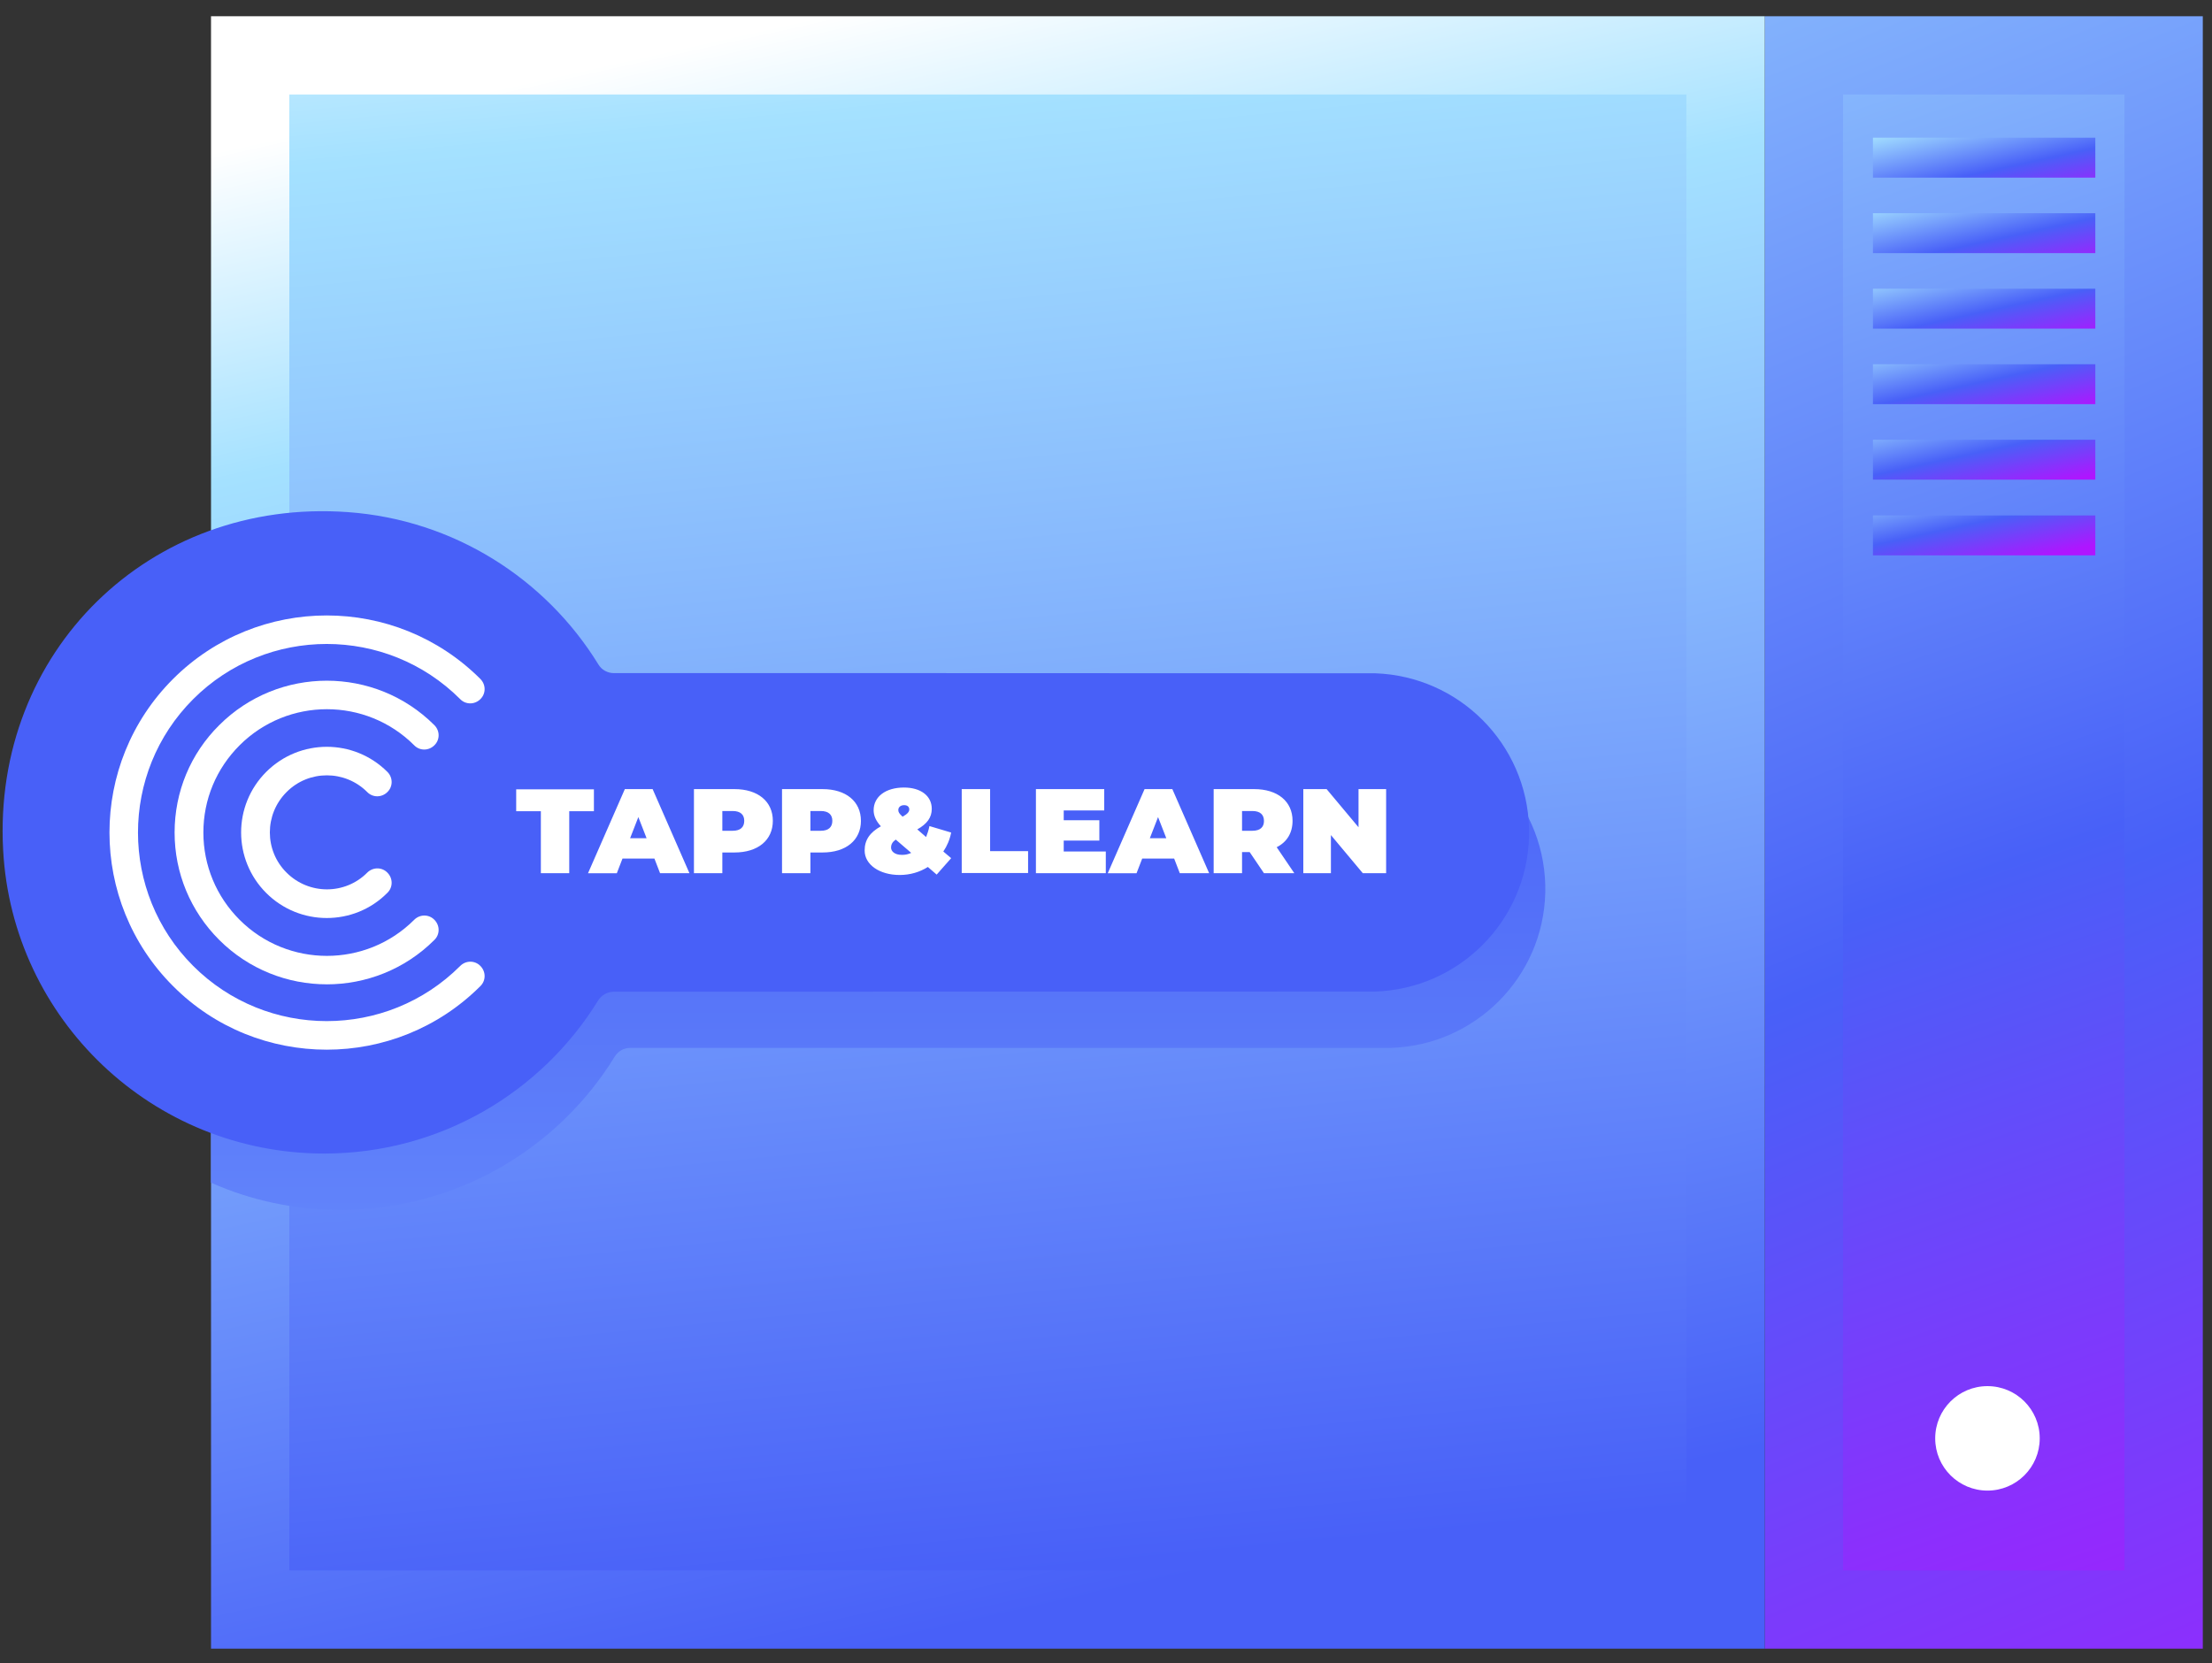 <svg xmlns="http://www.w3.org/2000/svg" width="125" height="94" viewBox="0 0 125 94">
    <rect x="0" y="0" width="125" height="94" fill="#333333" stroke="none"/>
    <defs>
        <linearGradient id="prefix__a" x1="39.681%" x2="59.238%" y1="-41.159%" y2="131.623%">
            <stop offset="0%" stop-color="#A4E1FF"/>
            <stop offset="55.87%" stop-color="#4860F8"/>
            <stop offset="100%" stop-color="#AF15FF"/>
        </linearGradient>
        <linearGradient id="prefix__b" x1="44.743%" x2="54.461%" y1="-30.791%" y2="118.579%">
            <stop offset="0%" stop-color="#A4E1FF"/>
            <stop offset="55.87%" stop-color="#4860F8"/>
            <stop offset="100%" stop-color="#AF15FF"/>
        </linearGradient>
        <linearGradient id="prefix__c" x1="37.394%" x2="60.183%" y1="-7.85%" y2="96.756%">
            <stop offset="6.94%" stop-color="#FFF"/>
            <stop offset="25.71%" stop-color="#A4E1FF"/>
            <stop offset="100%" stop-color="#4860F8"/>
        </linearGradient>
        <linearGradient id="prefix__d" x1="42.58%" x2="54.437%" y1="-32.969%" y2="99.666%">
            <stop offset="6.94%" stop-color="#FFF"/>
            <stop offset="25.71%" stop-color="#A4E1FF"/>
            <stop offset="100%" stop-color="#4860F8"/>
        </linearGradient>
        <linearGradient id="prefix__e" x1="49.997%" x2="49.997%" y1="440.952%" y2="14.206%">
            <stop offset="6.94%" stop-color="#FFF"/>
            <stop offset="25.71%" stop-color="#A4E1FF"/>
            <stop offset="100%" stop-color="#4860F8"/>
        </linearGradient>
        <linearGradient id="prefix__f" x1="-7.138%" x2="126.835%" y1="2.956%" y2="113.277%">
            <stop offset="0%" stop-color="#A4E1FF"/>
            <stop offset="55.87%" stop-color="#4860F8"/>
            <stop offset="100%" stop-color="#AF15FF"/>
        </linearGradient>
        <linearGradient id="prefix__g" x1="-14.21%" x2="119.764%" y1="-2.864%" y2="107.457%">
            <stop offset="0%" stop-color="#A4E1FF"/>
            <stop offset="55.87%" stop-color="#4860F8"/>
            <stop offset="100%" stop-color="#AF15FF"/>
        </linearGradient>
        <linearGradient id="prefix__h" x1="-21.28%" x2="112.693%" y1="-8.684%" y2="101.637%">
            <stop offset="0%" stop-color="#A4E1FF"/>
            <stop offset="55.87%" stop-color="#4860F8"/>
            <stop offset="100%" stop-color="#AF15FF"/>
        </linearGradient>
        <linearGradient id="prefix__i" x1="-28.351%" x2="105.622%" y1="-14.504%" y2="95.817%">
            <stop offset="0%" stop-color="#A4E1FF"/>
            <stop offset="55.87%" stop-color="#4860F8"/>
            <stop offset="100%" stop-color="#AF15FF"/>
        </linearGradient>
        <linearGradient id="prefix__j" x1="-35.423%" x2="98.551%" y1="-20.324%" y2="89.996%">
            <stop offset="0%" stop-color="#A4E1FF"/>
            <stop offset="55.87%" stop-color="#4860F8"/>
            <stop offset="100%" stop-color="#AF15FF"/>
        </linearGradient>
        <linearGradient id="prefix__k" x1="-42.493%" x2="91.48%" y1="-26.16%" y2="84.161%">
            <stop offset="0%" stop-color="#A4E1FF"/>
            <stop offset="55.87%" stop-color="#4860F8"/>
            <stop offset="100%" stop-color="#AF15FF"/>
        </linearGradient>
    </defs>
    <g fill="none">
        <path fill="url(#prefix__a)" d="M99.723 0.918H124.48V93.189H99.723z"/>
        <path fill="url(#prefix__b)" d="M104.148 5.341H120.055V88.766H104.148z"/>
        <path fill="url(#prefix__c)" d="M11.925 0.918H99.724V93.189H11.925z"/>
        <path fill="url(#prefix__d)" d="M16.35 5.341H95.299V88.766H16.35z"/>
        <path fill="url(#prefix__e)" d="M87.323 50.011v.464c-.122 4.766-3.96 8.614-8.739 8.758H35.608c-.365 0-.685.188-.873.497-3.197 5.197-8.939 8.658-15.498 8.658-2.6 0-5.078-.542-7.312-1.537V33.525c2.6-1.106 5.53-1.614 8.65-1.382 5.996.431 11.173 3.77 14.16 8.613.188.299.508.487.873.487 1.903 0 37.976 0 43.042.01 2.357.078 4.48 1.073 6.04 2.621 1.571 1.582 2.567 3.738 2.633 6.137z"/>
        <g>
            <path fill="url(#prefix__f)" d="M0.752 0.044H13.318V2.3H0.752z" transform="translate(105.088 7.74)"/>
            <path fill="url(#prefix__g)" d="M0.752 4.312H13.318V6.568H0.752z" transform="translate(105.088 7.74)"/>
            <path fill="url(#prefix__h)" d="M0.752 8.58H13.318V10.836H0.752z" transform="translate(105.088 7.74)"/>
            <path fill="url(#prefix__i)" d="M0.752 12.848H13.318V15.104H0.752z" transform="translate(105.088 7.74)"/>
            <path fill="url(#prefix__j)" d="M0.752 17.116H13.318V19.372H0.752z" transform="translate(105.088 7.74)"/>
            <path fill="url(#prefix__k)" d="M0.752 21.395H13.318V23.651H0.752z" transform="translate(105.088 7.74)"/>
        </g>
        <path fill="#FFF" d="M112.312 84.255c-1.626 0-2.954-1.316-2.954-2.952 0-1.626 1.317-2.953 2.954-2.953 1.626 0 2.953 1.316 2.953 2.953 0 1.636-1.327 2.952-2.953 2.952z"/>
        <g>
            <path fill="#4860F8" d="M86.405 18.078v.465c-.122 4.776-3.96 8.624-8.74 8.757-4.988 0-41.061 0-42.986.01-.354 0-.686.189-.874.487-3.197 5.197-8.938 8.658-15.486 8.658-9.702 0-17.633-7.596-18.142-17.16C-.431 8.094 8.451-.608 19.657.199c5.996.431 11.184 3.77 14.16 8.613.187.31.52.487.873.487 1.903 0 37.976 0 43.042.011 2.356.088 4.48 1.073 6.04 2.632 1.582 1.58 2.578 3.748 2.633 6.136z" transform="translate(0 28.748)"/>
            <g fill="#FFF">
                <path d="M1.803 1.625L.409 1.625.409.387 4.801.387 4.801 1.625 3.407 1.625 3.407 5.13 1.803 5.13zM8.219 4.301H6.416l-.32.83H4.468L6.549.375h1.57L10.2 5.13H8.54l-.32-.829zm-.442-1.15l-.465-1.194-.465 1.194h.93zM14.912 2.167c0 1.095-.841 1.791-2.169 1.791h-.685V5.13h-1.604V.376h2.29c1.327 0 2.168.697 2.168 1.791zm-1.616 0c0-.343-.21-.553-.652-.553h-.586v1.117h.586c.442 0 .652-.21.652-.564zM19.89 2.167c0 1.095-.841 1.791-2.169 1.791h-.686V5.13h-1.604V.376h2.29c1.328 0 2.168.697 2.168 1.791zm-1.616 0c0-.343-.21-.553-.652-.553h-.587v1.117h.587c.442 0 .652-.21.652-.564zM24.546 3.903l.443.376-.819.929-.497-.431c-.454.287-.996.453-1.593.453-1.14 0-1.98-.586-1.98-1.382 0-.597.287-1.017.918-1.371-.277-.299-.41-.597-.41-.907 0-.763.675-1.283 1.715-1.283.94 0 1.57.465 1.57 1.206 0 .486-.265.851-.818 1.16l.498.432c.077-.188.144-.398.188-.62l1.228.366c-.077.398-.232.763-.443 1.072zm-1.814.078l-.874-.752c-.188.132-.265.276-.265.453 0 .221.221.41.597.41.188.01.376-.034.542-.111zm-.73-2.422c0 .11.044.2.244.376.276-.155.376-.276.376-.41 0-.143-.1-.242-.288-.242-.21 0-.332.121-.332.276zM25.586.376L27.19.376 27.19 3.881 29.336 3.881 29.336 5.119 25.586 5.119 25.586.376zM33.728 3.925L33.728 5.13 29.779 5.13 29.779.376 33.639.376 33.639 1.581 31.35 1.581 31.35 2.134 33.363 2.134 33.363 3.284 31.35 3.284 31.35 3.903 33.728 3.903zM37.588 4.301h-1.803l-.32.83h-1.627l2.08-4.755h1.57l2.08 4.754H37.91l-.32-.829zm-.442-1.15l-.465-1.194-.464 1.194h.929zM41.858 3.936h-.431V5.13h-1.604V.376h2.29c1.327 0 2.168.697 2.168 1.791 0 .686-.32 1.205-.896 1.493l.996 1.47h-1.715l-.808-1.194zm.155-2.322h-.586v1.117h.586c.443 0 .653-.21.653-.553 0-.354-.21-.564-.653-.564zM49.569.376L49.569 5.13 48.252 5.13 46.449 2.974 46.449 5.13 44.889 5.13 44.889.376 46.206.376 48.009 2.532 48.009.376z" transform="translate(0 28.748) translate(28.761 15.48)"/>
            </g>
            <path fill="#FFF" d="M18.462 30.584c-3.141 0-6.294-1.194-8.683-3.594-4.79-4.787-4.79-12.572 0-17.36 4.79-4.787 12.577-4.787 17.367 0 .32.321.32.83 0 1.14-.32.32-.83.32-1.14 0-4.159-4.158-10.929-4.158-15.088 0-4.16 4.157-4.16 10.924 0 15.081 4.16 4.158 10.93 4.158 15.089 0 .32-.32.83-.32 1.139 0 .32.321.32.83 0 1.14-2.39 2.388-5.531 3.593-8.684 3.593z" transform="translate(0 28.748)"/>
            <path fill="#FFF" d="M18.462 26.89c-2.2 0-4.402-.84-6.073-2.51-1.626-1.625-2.522-3.78-2.522-6.07 0-2.3.896-4.456 2.522-6.07 3.352-3.35 8.806-3.35 12.157 0 .321.32.321.83 0 1.139-.32.32-.83.32-1.139 0-2.721-2.72-7.146-2.72-9.867 0-1.317 1.316-2.047 3.063-2.047 4.931 0 1.858.73 3.616 2.047 4.932 2.721 2.72 7.146 2.72 9.867 0 .32-.32.83-.32 1.14 0 .32.32.32.83 0 1.139-1.682 1.68-3.883 2.51-6.085 2.51z" transform="translate(0 28.748)"/>
            <path fill="#FFF" d="M18.462 23.142c-1.239 0-2.477-.475-3.418-1.415-1.891-1.89-1.891-4.953 0-6.844 1.892-1.891 4.956-1.891 6.848 0 .32.32.32.83 0 1.139-.321.32-.83.32-1.14 0-1.26-1.26-3.307-1.26-4.557 0-1.261 1.26-1.261 3.306 0 4.555 1.26 1.26 3.307 1.26 4.557 0 .321-.32.83-.32 1.14 0 .32.32.32.83 0 1.14-.952.961-2.19 1.425-3.43 1.425z" transform="translate(0 28.748)"/>
        </g>
    </g>
</svg>
